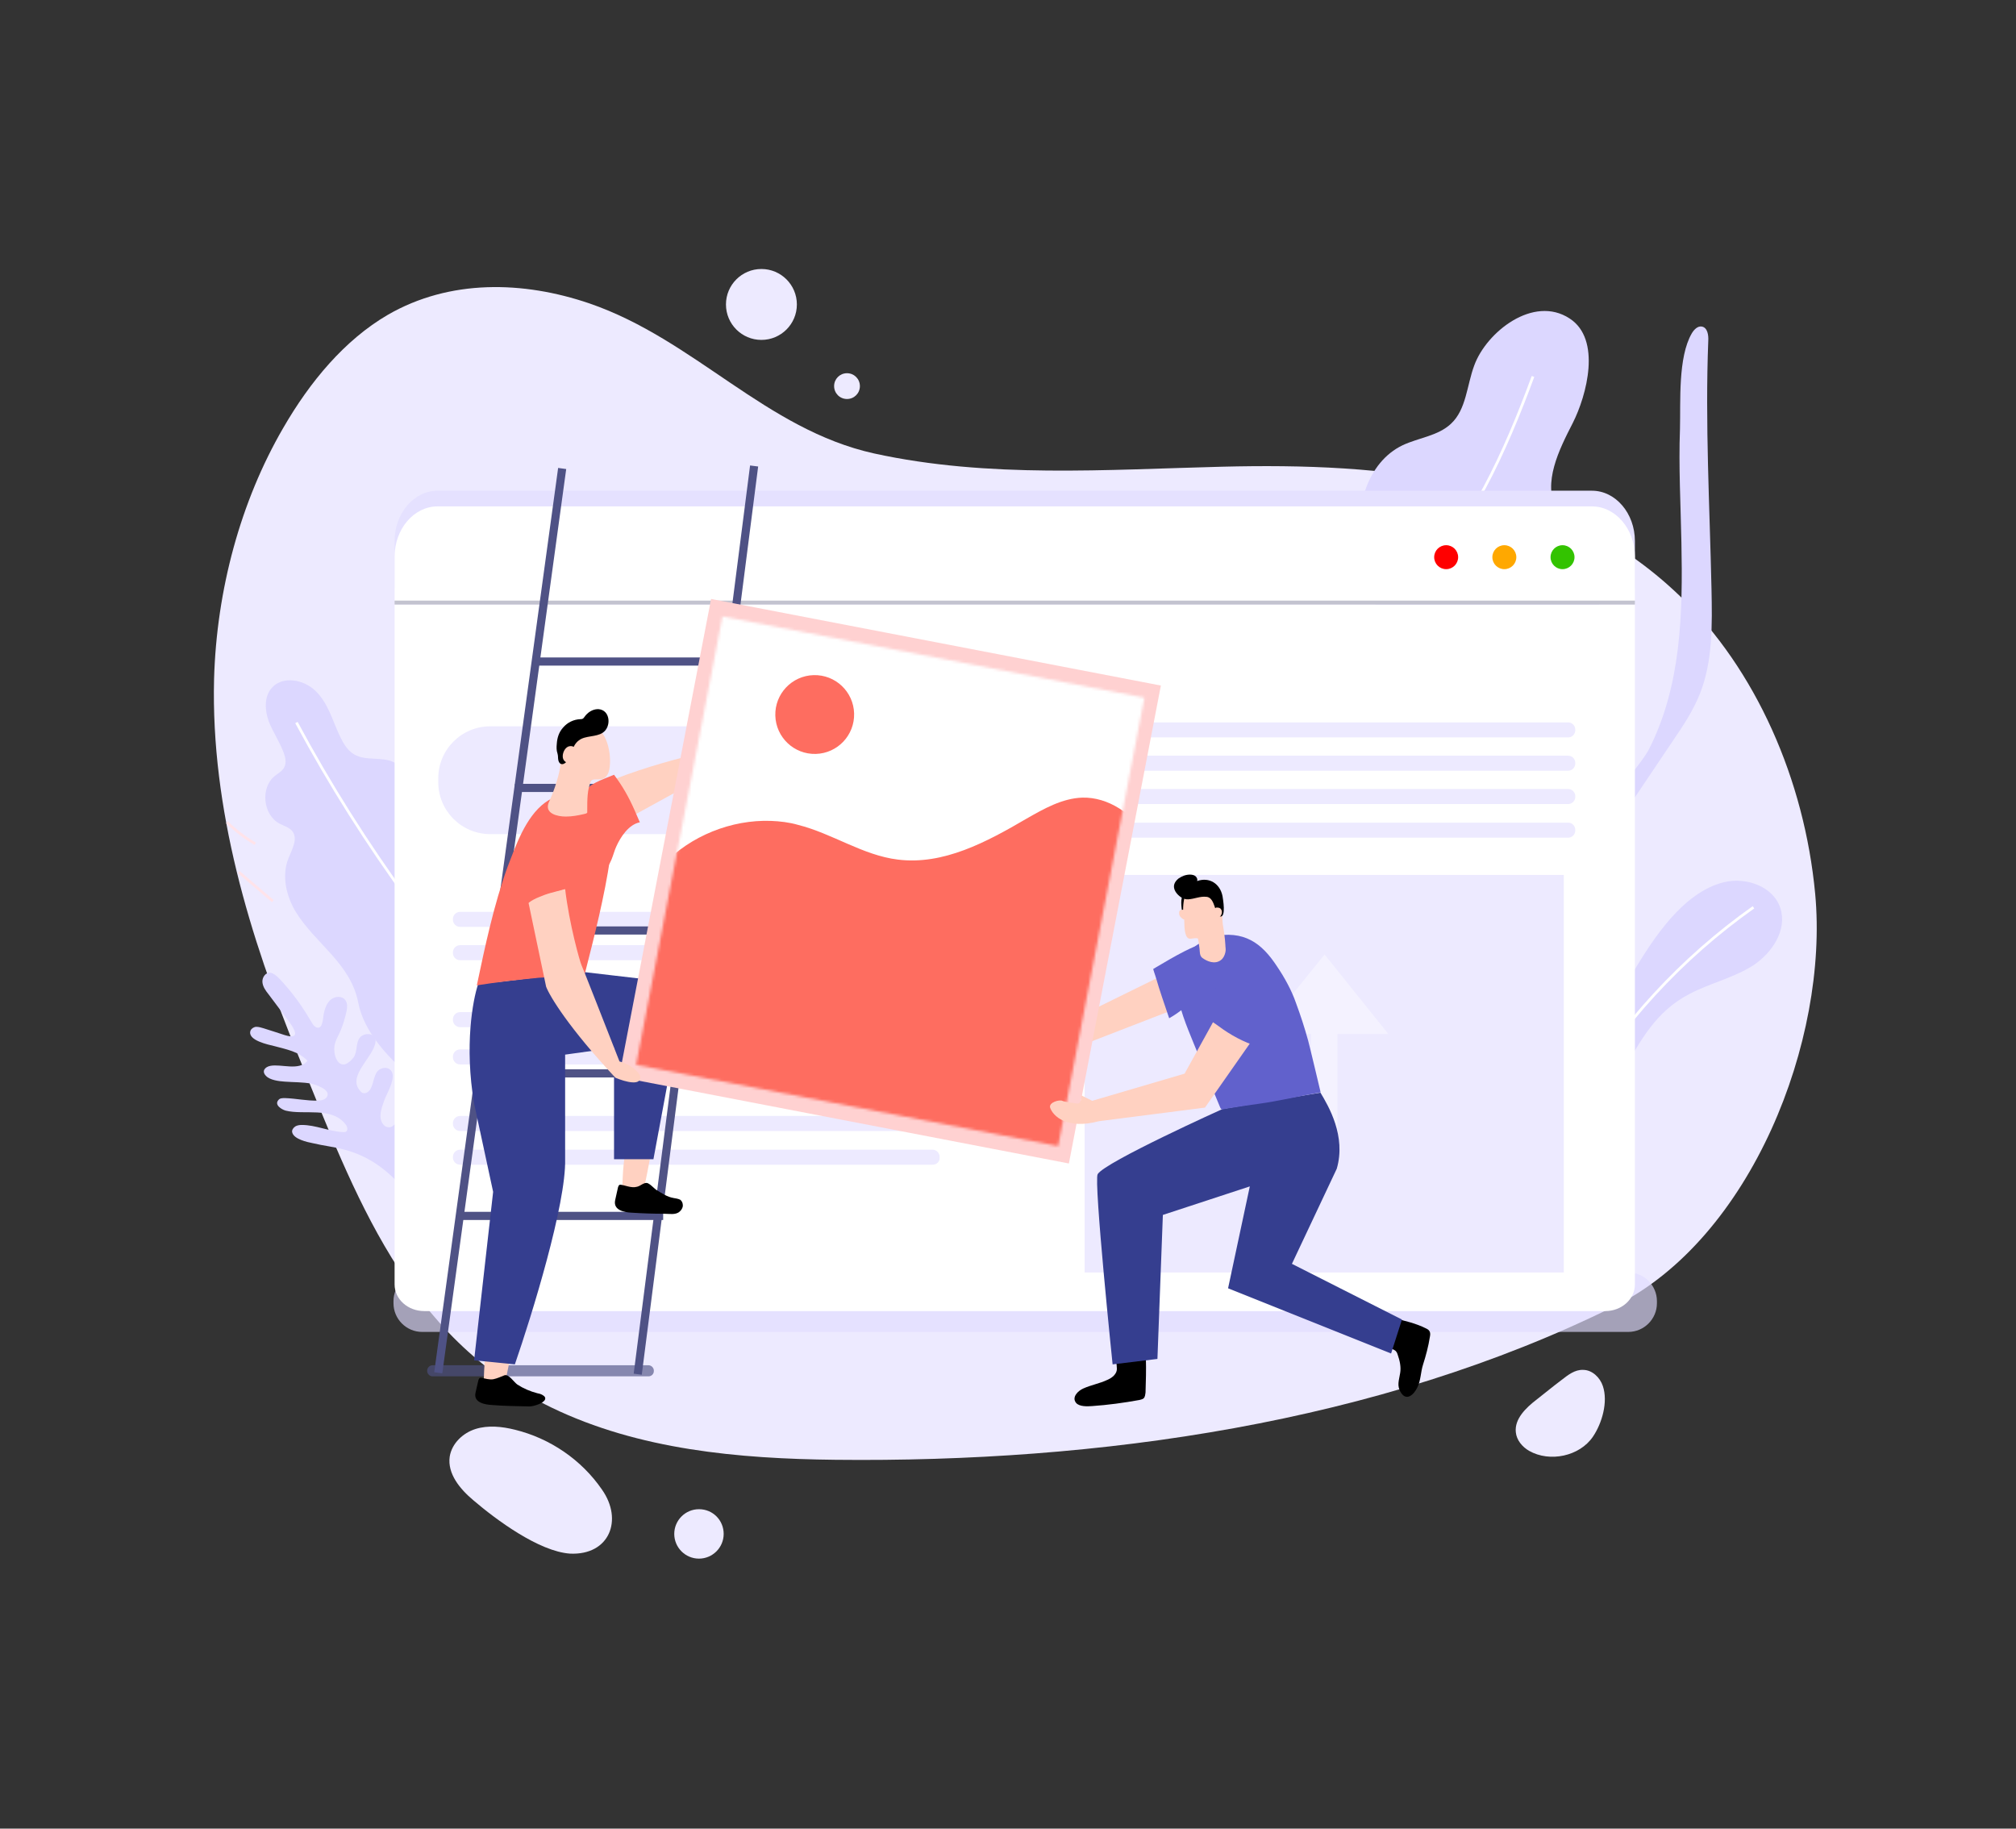 <svg width="742" height="673" viewBox="0 0 742 673" fill="none" xmlns="http://www.w3.org/2000/svg">
<rect x="0" y="0" width="742" height="673" fill="#333333" stroke="none"/>
<path d="M216.921 111.66C192.537 103.356 165.516 102.697 142.714 115.878C126.897 125.104 114.112 140.393 104.226 157.528C88.541 184.548 79.71 217.105 78.788 249.924C77.602 297.77 91.837 344.693 109.762 388.452C130.851 440.12 149.172 491.92 202.949 518.018C235.11 533.571 271.752 536.866 307.471 537.261C403.953 538.316 507.026 523.949 594.281 480.717C644.631 455.805 673.101 382.785 668.093 329.008C664.139 286.83 646.213 246.365 618.27 219.345C572.665 175.454 508.871 170.313 449.954 171.763C407.249 172.818 363.884 176.113 321.706 166.886C281.769 158.055 255.672 124.972 216.921 111.66Z" fill="#EDEAFF"/>
<path opacity="0.65" d="M238.675 506.547H159.196C158.141 506.547 157.219 505.624 157.219 504.57V504.438C157.219 503.384 158.141 502.461 159.196 502.461H238.675C239.729 502.461 240.652 503.384 240.652 504.438V504.57C240.652 505.756 239.729 506.547 238.675 506.547Z" fill="#4F5285"/>
<path d="M634.434 324.696C642.606 322.719 652.623 326.146 655.26 334.186C657.896 342.226 652.228 350.793 645.11 355.407C637.993 359.888 629.426 361.865 622.044 365.688C609.259 372.278 603.855 382.954 597.001 394.817C595.288 397.848 586.193 411.556 581.844 406.02C578.812 402.198 585.666 389.017 587.116 385.59C591.07 376.1 595.815 366.742 601.087 357.779C608.468 345.521 619.276 328.518 634.434 324.696Z" fill="#DCD7FF"/>
<path d="M645.376 333.922C618.883 352.638 596.476 377.022 580 404.965" stroke="white" stroke-miterlimit="10"/>
<path d="M177.735 406.066C173.383 406.932 169.017 406.796 164.028 405.214C158.888 403.584 154.721 399.933 150.753 396.179C142.515 388.575 134.012 379.972 131.844 368.968C129.024 354.513 116.077 347.33 108.883 335.647C105.336 329.78 103.621 322.332 106.136 315.974C107.442 312.645 109.743 308.799 107.645 305.97C106.52 304.532 104.606 304.008 102.888 303.131C96.77 299.86 95.771 289.892 101.126 285.6C102.464 284.527 104.057 283.701 104.688 282.237C105.418 280.722 105.09 278.871 104.463 277.174C102.999 273.133 100.488 269.508 98.925 265.518C97.461 261.476 97.136 256.465 99.998 253.213C103.944 248.64 111.739 250.031 116.064 254.231C120.795 258.726 122.344 265.124 125.036 270.803C126.278 273.443 127.823 276.179 130.353 277.647C134.704 280.191 140.446 278.351 144.992 280.542C148.831 282.342 150.848 286.475 151.862 290.624C155.059 303.368 161.674 316.614 170.848 326.511C181.298 337.895 196.476 343.29 205.499 356.55C209.087 361.765 214.887 370.759 213.781 377.396C212.825 384.082 204.326 392.784 199.215 396.571C195.195 399.539 190.46 401.615 185.773 403.54C183.03 404.584 180.434 405.424 177.735 406.066Z" fill="#DCD7FF"/>
<path d="M509.93 343.111C495.563 338.761 488.314 318.99 482.91 306.6C475.397 289.202 475.001 271.935 488.973 256.778C494.64 250.583 502.153 245.706 505.317 237.929C509.93 226.462 503.471 213.941 501.099 201.815C498.331 187.448 503.076 170.181 516.257 163.854C522.188 161.087 529.305 160.428 534.05 155.946C539.718 150.674 539.85 141.843 542.618 134.462C547.099 122.204 564.366 108.496 577.678 117.195C589.541 124.84 584.005 145.533 578.864 155.682C573.724 165.7 567.793 177.562 572.801 187.58C575.437 192.984 580.842 196.674 584.4 201.419C590.727 209.987 590.859 222.772 584.664 231.471C578.469 240.17 566.606 245.706 565.684 256.382C564.893 266.004 573.988 273.781 575.833 283.271C580.578 308.314 533.787 350.228 509.93 343.111Z" fill="#DCD7FF"/>
<path d="M170.527 468.198C166.572 464.639 163.804 458.313 161.564 454.358C158.928 449.877 155.105 446.582 152.206 442.364C145.747 433.138 137.839 426.02 126.767 423.12C122.945 422.066 118.99 421.671 115.168 420.748C113.191 420.352 108.05 419.298 107.523 416.662C107.391 415.871 107.919 415.08 108.71 414.553C109.369 414.158 110.291 414.026 111.082 414.026C116.222 414.026 121.099 416.398 126.24 416.662C126.635 416.662 127.031 416.662 127.294 416.53C128.217 416.003 127.821 414.553 127.162 413.762C122.022 407.172 112.005 410.467 105.151 408.754C103.701 408.358 100.801 406.645 102.515 404.799C103.042 404.14 103.965 404.14 104.887 404.14C108.973 404.272 112.927 405.195 117.013 405.063C117.936 405.063 118.859 404.931 119.649 404.404C120.44 403.877 120.836 402.822 120.44 402.031C119.649 400.45 116.354 399.263 114.773 398.868C111.477 398.209 108.05 398.341 104.755 398.077C102.778 397.945 99.351 397.55 97.901 395.968C96.188 394.255 97.506 392.673 99.483 392.278C103.569 391.487 110.028 394.255 113.191 390.432C110.028 387.006 105.414 386.215 101.065 385.028C98.956 384.501 90.784 382.92 92.234 379.229C92.629 378.438 93.552 377.911 94.343 377.911C95.265 377.911 96.056 378.174 96.979 378.438C99.615 379.229 102.251 380.152 104.755 380.942C110.687 382.788 108.578 378.965 106.337 375.934C103.833 372.639 101.328 369.212 98.824 365.917C97.77 364.598 96.715 363.149 96.583 361.435C96.452 359.722 97.77 357.745 99.615 358.008C101.592 358.404 103.833 361.303 105.151 362.753C108.71 366.839 111.741 371.189 114.509 375.934C115.036 376.856 115.695 377.911 116.618 378.175C118.859 378.834 118.859 374.616 119.122 373.298C119.518 371.321 120.177 369.212 121.758 367.894C123.34 366.576 125.976 366.444 127.162 368.157C127.953 369.344 127.821 370.793 127.558 372.111C127.031 374.484 126.372 376.856 125.449 379.097C124.658 381.074 123.34 382.92 123.076 385.16C122.945 386.61 123.076 388.192 123.735 389.642C124.263 390.696 125.053 391.751 126.24 391.751C127.294 391.882 128.217 391.091 129.008 390.432C129.403 390.037 129.798 389.642 130.194 389.114C131.644 386.874 130.853 383.71 132.566 381.733C134.28 379.888 138.498 380.152 138.234 383.315C137.707 388.983 127.558 395.968 132.566 401.504C132.962 401.9 133.225 402.295 133.753 402.295C134.675 402.559 135.73 401.768 136.257 400.977C136.784 400.054 137.18 398.868 137.443 397.814C137.707 396.759 138.102 395.573 138.63 394.65C140.079 392.541 143.638 392.278 144.429 395.046C145.22 397.814 142.32 402.559 141.397 405.063C140.343 407.963 139.157 411.39 141.002 413.762C141.397 414.289 141.925 414.685 142.584 414.817C146.67 415.739 147.592 406.908 148.91 404.668C149.306 403.877 150.097 403.218 150.887 403.218C152.601 403.086 154.446 404.931 154.842 406.513C155.237 408.49 154.71 410.467 153.919 412.312C152.074 416.925 152.733 420.089 155.501 424.307C159.982 430.897 165.913 436.301 171.317 442.1C176.721 447.9 181.862 454.358 183.971 462.003C184.366 463.321 184.63 464.771 184.103 465.957C183.707 467.012 182.916 467.803 181.862 468.462C177.38 471.889 173.558 470.966 170.527 468.198Z" fill="#DCD7FF"/>
<path d="M564.23 138.547C553.949 166.49 541.296 194.301 520.734 215.785" stroke="white" stroke-miterlimit="10"/>
<path d="M83.531 302.641C86.695 305.672 90.122 308.308 93.944 310.549" stroke="#FFE3EA" stroke-miterlimit="10"/>
<path d="M87.883 320.969C92.101 324.528 96.187 328.086 100.404 331.645" stroke="#FFE3EA" stroke-miterlimit="10"/>
<path d="M606.858 275.843C618.853 252.381 619.38 225.493 618.853 199.659C618.589 185.687 617.798 171.848 618.325 157.876C618.589 147.859 617.535 131.515 622.675 122.684C623.466 121.366 624.784 119.916 626.366 120.18C628.474 120.575 628.87 123.343 628.738 125.452C627.552 155.767 629.265 186.346 629.924 216.662C630.188 229.842 630.452 243.418 625.575 255.545C623.07 261.739 619.38 267.275 615.689 272.679C610.285 280.72 604.881 288.76 599.477 296.8C597.105 300.359 594.468 304.84 590.778 306.554C586.165 299.963 603.431 282.565 606.858 275.843Z" fill="#DCD7FF"/>
<path d="M109.109 265.922C133.604 311.46 164.368 353.494 200.328 390.687" stroke="white" stroke-miterlimit="10"/>
<path opacity="0.65" d="M599.295 490.2H155.373C149.573 490.2 144.828 485.455 144.828 479.656V478.865C144.828 473.065 149.573 468.32 155.373 468.32H599.295C605.095 468.32 609.84 473.065 609.84 478.865V479.656C609.84 485.455 605.095 490.2 599.295 490.2Z" fill="#E1DCFF"/>
<path d="M590.797 482.53H156.169C150.109 482.53 145.234 478.155 145.234 472.715V222.5H601.731V472.715C601.731 478.155 596.857 482.53 590.797 482.53Z" fill="white"/>
<path d="M145.234 216.717V199.122C145.234 188.936 152.34 180.602 161.026 180.602H585.94C594.625 180.602 601.731 188.936 601.731 199.122V216.717H145.234Z" fill="#E5E1FF"/>
<path d="M145.234 222.49V204.896C145.234 194.709 152.34 186.375 161.026 186.375H585.94C594.625 186.375 601.731 194.709 601.731 204.896V222.49H145.234Z" fill="white"/>
<path opacity="0.3" d="M601.731 221.047H145.234V222.491H601.731V221.047Z" fill="#373660"/>
<path d="M575.096 209.473C577.531 209.473 579.505 207.5 579.505 205.065C579.505 202.63 577.531 200.656 575.096 200.656C572.661 200.656 570.688 202.63 570.688 205.065C570.688 207.5 572.661 209.473 575.096 209.473Z" fill="#33C300"/>
<path d="M553.682 209.473C556.117 209.473 558.091 207.5 558.091 205.065C558.091 202.63 556.117 200.656 553.682 200.656C551.247 200.656 549.273 202.63 549.273 205.065C549.273 207.5 551.247 209.473 553.682 209.473Z" fill="#FFA800"/>
<path d="M532.268 209.473C534.703 209.473 536.676 207.5 536.676 205.065C536.676 202.63 534.703 200.656 532.268 200.656C529.833 200.656 527.859 202.63 527.859 205.065C527.859 207.5 529.833 209.473 532.268 209.473Z" fill="#FF0000"/>
<path d="M577.152 271.403H403.3C401.85 271.403 400.664 270.217 400.664 268.767V268.503C400.664 267.053 401.85 265.867 403.3 265.867H577.152C578.602 265.867 579.788 267.053 579.788 268.503V268.767C579.788 270.217 578.602 271.403 577.152 271.403Z" fill="#EDEAFF"/>
<path d="M321.317 267.312H180.417C169.872 267.312 161.305 275.88 161.305 286.424V287.874C161.305 298.419 169.872 306.986 180.417 306.986H321.317C331.862 306.986 340.429 298.419 340.429 287.874V286.424C340.429 275.748 331.862 267.312 321.317 267.312Z" fill="#EDEAFF"/>
<path d="M577.152 283.661H403.3C401.85 283.661 400.664 282.475 400.664 281.025V280.761C400.664 279.311 401.85 278.125 403.3 278.125H577.152C578.602 278.125 579.788 279.311 579.788 280.761V281.025C579.788 282.475 578.602 283.661 577.152 283.661Z" fill="#EDEAFF"/>
<path d="M577.152 295.919H403.3C401.85 295.919 400.664 294.732 400.664 293.283V293.019C400.664 291.569 401.85 290.383 403.3 290.383H577.152C578.602 290.383 579.788 291.569 579.788 293.019V293.283C579.788 294.732 578.602 295.919 577.152 295.919Z" fill="#EDEAFF"/>
<path d="M577.152 308.301H403.3C401.85 308.301 400.664 307.115 400.664 305.665V305.402C400.664 303.952 401.85 302.766 403.3 302.766H577.152C578.602 302.766 579.788 303.952 579.788 305.402V305.665C579.788 307.115 578.602 308.301 577.152 308.301Z" fill="#EDEAFF"/>
<path d="M343.323 341.13H169.339C167.889 341.13 166.703 339.943 166.703 338.493V338.23C166.703 336.78 167.889 335.594 169.339 335.594H343.191C344.641 335.594 345.828 336.78 345.828 338.23V338.493C345.959 339.943 344.773 341.13 343.323 341.13Z" fill="#EDEAFF"/>
<path d="M343.323 353.395H169.339C167.889 353.395 166.703 352.209 166.703 350.759V350.495C166.703 349.046 167.889 347.859 169.339 347.859H343.191C344.641 347.859 345.828 349.046 345.828 350.495V350.759C345.959 352.209 344.773 353.395 343.323 353.395Z" fill="#EDEAFF"/>
<path d="M343.323 378.036H169.339C167.889 378.036 166.703 376.85 166.703 375.4V375.136C166.703 373.686 167.889 372.5 169.339 372.5H343.191C344.641 372.5 345.828 373.686 345.828 375.136V375.4C345.959 376.85 344.773 378.036 343.323 378.036Z" fill="#EDEAFF"/>
<path d="M343.323 391.755H169.339C167.889 391.755 166.703 390.568 166.703 389.118V388.855C166.703 387.405 167.889 386.219 169.339 386.219H343.191C344.641 386.219 345.828 387.405 345.828 388.855V389.118C345.959 390.568 344.773 391.755 343.323 391.755Z" fill="#EDEAFF"/>
<path d="M343.323 416.255H169.339C167.889 416.255 166.703 415.068 166.703 413.618V413.355C166.703 411.905 167.889 410.719 169.339 410.719H343.191C344.641 410.719 345.828 411.905 345.828 413.355V413.618C345.959 415.068 344.773 416.255 343.323 416.255Z" fill="#EDEAFF"/>
<path d="M343.323 428.653H169.339C167.889 428.653 166.703 427.467 166.703 426.017V425.753C166.703 424.303 167.889 423.117 169.339 423.117H343.191C344.641 423.117 345.828 424.303 345.828 425.753V426.017C345.959 427.467 344.773 428.653 343.323 428.653Z" fill="#EDEAFF"/>
<path d="M575.567 322.016H399.211V468.32H575.567V322.016Z" fill="#EDEAFF"/>
<g opacity="0.37">
<path d="M492.269 364.586H482.516V422.712H492.269V364.586Z" fill="white"/>
<path d="M487.523 351.273L463.93 380.534H510.984L487.523 351.273Z" fill="white"/>
</g>
<path d="M396 374.641L425.5 360.141L430.5 372.141L399.5 384.141L396 374.641Z" fill="#FFD1C1"/>
<path d="M206.91 172.422L161.305 505.232" stroke="#4F5285" stroke-width="3" stroke-miterlimit="10"/>
<path d="M277.556 171.5L234.719 505.76" stroke="#4F5285" stroke-width="3" stroke-miterlimit="10"/>
<path d="M189.516 289.984H264.645" stroke="#4F5285" stroke-width="3" stroke-miterlimit="10"/>
<path d="M196.367 243.469H271.497" stroke="#4F5285" stroke-width="3" stroke-miterlimit="10"/>
<path d="M182.656 342.453H257.786" stroke="#4F5285" stroke-width="3" stroke-miterlimit="10"/>
<path d="M175.805 395.047H250.934" stroke="#4F5285" stroke-width="3" stroke-miterlimit="10"/>
<path d="M168.953 447.5H244.083" stroke="#4F5285" stroke-width="3" stroke-miterlimit="10"/>
<path d="M411.075 503.78C411.075 504.571 410.811 505.23 410.284 505.889C409.625 506.812 408.439 507.471 407.516 507.866C404.748 509.184 401.585 509.712 398.685 511.03C396.84 511.82 394.336 514.193 396.049 516.302C397.235 517.752 400.267 517.62 401.98 517.488C407.78 517.093 413.579 516.302 419.379 515.247C419.906 515.116 420.433 514.984 420.829 514.72C421.488 514.193 421.488 513.27 421.619 512.48C421.751 508.262 421.883 504.176 421.751 499.958C421.751 496.004 420.697 494.29 416.743 492.972C415.425 492.577 413.843 492.181 412.657 492.972C411.734 493.499 411.207 494.686 410.943 495.74C410.548 497.454 410.68 499.299 410.811 501.012C410.943 502.067 411.075 502.858 411.075 503.78Z" fill="black"/>
<path d="M259.5 285.641L234 299.641L226.5 286.641C237.7 282.241 250.833 278.807 256 277.641L259.5 285.641Z" fill="#FFD1C1"/>
<path d="M178 509.346C180.604 509.082 183.1 509.346 185.596 510.141C186.789 504.978 187.766 499.815 188.742 494.52C189.393 491.079 188.959 487.902 185.704 487.24C183.751 486.843 182.015 487.637 180.93 489.623C178.326 494.52 178.217 503.919 178 509.346Z" fill="#FFD1C1"/>
<path d="M229 438.355C231.579 438.094 234.158 438.355 236.629 439.141C237.811 434.037 238.778 428.802 239.745 423.567C240.389 420.165 239.96 417.024 236.736 416.239C234.802 415.846 232.976 416.631 231.901 418.594C229.322 423.436 229.215 432.859 229 438.355Z" fill="#FFD1C1"/>
<path d="M174.499 406.141C170.899 384.941 173.999 367.974 175.999 362.141C178.4 362.141 202.333 359.141 213.999 357.641L252.499 362.141L240.499 426.641H225.999V385.641L207.999 388.141V426.641C208.399 443.041 195.832 483.807 189.499 502.141L174.499 500.641L181.499 438.641L174.499 406.141Z" fill="#353E8F"/>
<path d="M251.324 443.677C251.324 444.467 250.796 445.39 250.137 445.917C248.687 447.235 246.315 446.708 244.47 446.708C240.516 446.708 236.43 446.576 232.475 446.313C229.707 446.181 225.621 445.39 226.412 441.699C226.808 440.118 227.071 438.536 227.467 436.954C227.599 436.559 227.73 436.164 228.126 436.032C228.258 436.032 228.389 436.032 228.521 436.032C230.894 436.427 233.003 437.613 235.375 436.427C236.166 436.032 236.957 435.373 237.879 435.373C238.934 435.241 240.779 437.482 241.702 438.009C243.679 439.195 245.524 440.513 247.897 440.909C248.687 441.04 249.61 441.172 250.401 441.568C251.06 442.095 251.324 442.886 251.324 443.677Z" fill="black"/>
<path d="M427.264 252.307L261.719 220.445L227.864 396.345L393.41 428.207L427.264 252.307Z" fill="#FFD1D1"/>
<mask id="mask0_10595_161" style="mask-type:luminance" maskUnits="userSpaceOnUse" x="234" y="226" width="188" height="196">
<path d="M421.211 256.776L265.891 226.883L234.129 391.911L389.449 421.804L421.211 256.776Z" fill="white"/>
</mask>
<g mask="url(#mask0_10595_161)">
<path d="M434.293 237.833L264.562 207.594L229.792 402.757L399.522 432.997L434.293 237.833Z" fill="white"/>
<path d="M300.263 277.472C308.27 277.251 314.582 270.579 314.361 262.572C314.139 254.564 307.468 248.252 299.46 248.474C291.452 248.695 285.141 255.367 285.362 263.374C285.584 271.382 292.255 277.694 300.263 277.472Z" fill="#FE6D60"/>
<path d="M283.783 302.122C287.078 302.254 290.505 302.649 293.669 303.572C306.322 306.735 317.526 314.776 330.443 316.357C347.182 318.466 363.13 309.899 377.761 301.331C384.219 297.641 390.941 293.818 398.323 293.555C407.944 293.291 417.039 299.618 422.048 307.79C432.856 325.716 428.902 350.363 423.102 369.343C417.039 388.982 410.317 412.707 393.709 426.02C386.328 431.951 377.365 435.378 368.403 438.278C347.445 444.868 327.016 445.659 305.531 447.9C287.342 449.877 269.153 452.381 252.15 443.155C237.124 434.983 227.107 418.771 225.788 401.768C224.998 392.673 226.579 383.578 228.161 374.616C231.193 356.954 231.061 331.779 244.11 318.203C254.127 307.658 269.153 301.595 283.783 302.122Z" fill="#FE6D60"/>
</g>
<path d="M200.582 515.118C199.923 516.568 196.232 517.622 194.914 517.622C190.301 517.49 185.688 517.49 181.074 517.095C178.438 516.963 174.22 516.172 175.011 512.613C175.407 511.032 175.67 509.582 176.066 508C176.197 507.605 176.329 507.209 176.725 507.078C176.857 507.078 176.988 507.078 177.12 507.078C178.57 507.341 180.152 507.868 181.602 507.605C182.92 507.341 184.369 506.682 185.688 506.155C187.269 505.628 189.114 508.659 190.433 509.582C192.673 511.032 195.178 512.086 197.682 512.745C198.341 512.877 199 513.009 199.659 513.404C200.582 513.931 200.845 514.459 200.582 515.118Z" fill="black"/>
<path d="M222.856 298.687C222.328 297.896 221.801 297.105 221.142 296.314C216.792 291.437 209.148 291.042 203.48 293.678C195.308 297.5 191.09 307.913 188.059 315.821C187.663 317.008 187.136 318.062 186.741 319.248C181.732 333.088 178.532 348.278 175.5 362.645C183.013 361.458 190 360.645 198.34 359.845C202.03 359.713 206.116 359.186 209.807 359.581C212.443 359.976 214.42 361.558 215.343 357.999C218.901 344.028 222.46 330.056 224.569 315.821C225.36 310.286 225.755 303.827 222.856 298.687Z" fill="#FE6D60"/>
<path d="M201 363.141L194.5 332.141C195.7 330.141 204 327.974 208 327.141C209.5 340.141 213.5 354.141 214 355.141C214.4 355.941 223.5 379.141 228 390.641C232.4 391.841 234.833 394.474 235.5 395.641C236.7 400.041 230 398.141 226.5 396.641C209.3 378.241 202.333 366.641 201 363.141Z" fill="#FFD1C1"/>
<path d="M233.66 298.415C231.288 293.011 228.996 289.141 225.996 285.141C221.383 287.118 216.657 288.266 214.285 292.616C209.935 300.656 211.648 308.96 216.393 316.473C217.448 318.054 219.689 320.954 221.929 320.163C224.961 318.977 225.62 314.1 226.806 311.596C228.388 308.037 231.41 303.431 235.496 302.641C234.837 301.059 234.319 299.997 233.66 298.415Z" fill="#FE6D60"/>
<path d="M204.933 287.476C205.592 285.367 206.119 283.127 206.383 280.754C206.647 278.118 206.647 275.35 207.569 272.846C209.019 269.023 214.423 266.519 218.377 267.442C223.913 268.76 225.504 279.641 224.004 284.141C222.504 288.641 218.69 285.763 217.504 287.476C216.137 290.641 216.137 294.141 216.137 298.141C216.137 298.536 216.137 298.781 216.137 299.075C215.873 299.471 215.346 299.471 214.95 299.602C212.71 300.13 210.469 300.525 208.228 300.525C205.197 300.525 200.452 299.471 201.902 295.516C203.088 292.88 204.142 290.244 204.933 287.476Z" fill="#FFD1C1"/>
<path d="M220.22 260.992H220.088C218.111 260.992 216.266 262.178 215.079 263.892C214.948 264.156 214.684 264.419 214.42 264.551C214.157 264.683 213.893 264.683 213.498 264.683C211.125 264.815 208.885 265.869 207.303 267.714C205.721 269.428 205.062 271.537 204.93 273.777C204.799 275.095 204.799 276.15 205.194 277.336C205.458 278.259 205.326 278.786 205.458 279.577C205.853 281.818 207.698 281.686 208.885 279.84C209.544 278.786 209.939 277.6 210.466 276.413C210.993 274.964 211.784 273.382 213.102 272.459C214.289 271.537 215.87 271.273 217.452 271.009C219.034 270.746 220.615 270.482 221.802 269.691C225.097 267.582 224.701 261.256 220.22 260.992Z" fill="black"/>
<path d="M212.176 275.877C211.517 274.691 210.199 274.296 209.013 274.823C207.695 275.482 206.904 277.459 207.168 278.909C207.431 280.227 208.749 281.15 209.936 280.359C210.463 280.227 210.99 279.963 211.385 279.568C212.176 278.645 212.835 277.064 212.176 275.877Z" fill="#FFD1C1"/>
<path d="M190.977 315.726C190.771 321.687 191.919 328.015 192.951 333.844C195.016 331.327 197.766 330.403 200.451 329.344C203.342 328.284 206.06 327.903 208.951 326.844C209.777 326.579 210.745 325.403 210.951 324.344C211.054 323.946 210.905 322.614 210.905 322.349C210.285 314.402 206.568 306.984 201.406 302.48C198.308 299.831 196.553 299.168 194.178 303.275C192.216 306.719 191.184 311.222 190.977 315.726Z" fill="#FE6D60"/>
<path d="M512.825 496.667C512.957 496.667 512.957 496.799 513.088 496.799C513.352 496.931 513.747 497.195 513.879 497.458C514.143 497.722 514.275 498.117 514.407 498.513C515.197 500.753 515.725 503.126 515.329 505.367C514.934 508.003 514.011 509.98 515.593 512.484C517.702 515.911 520.47 513.143 521.656 510.639C522.974 508.003 522.842 505.103 523.765 502.203C524.819 498.908 525.742 495.481 526.269 492.054C526.401 491.395 526.533 490.604 526.137 489.945C525.874 489.418 525.346 489.154 524.819 488.891C521.129 487.046 517.174 486.123 513.22 485.2C511.77 484.805 510.584 484.278 509.266 485.2C507.684 486.386 505.971 490.604 506.762 492.581C507.289 493.768 508.343 494.558 509.53 495.086C510.584 495.876 511.77 496.14 512.825 496.667Z" fill="black"/>
<path d="M492 430.141C495.5 418.141 489 407.141 486 402.141L450 408.141C450 408.141 406.685 427.664 404 432.141C402.5 434.641 409.5 502.141 409.5 502.141L426 500.141L428 447.141L460 436.641L452 474.141L512 498.141L516 485.641L475.5 465.141L492 430.141Z" fill="#353E8F"/>
<path d="M443.798 348.452C441.498 347.133 438.998 348.635 435.747 350.208C431.998 352.137 429.134 353.865 426.325 355.514C426.122 355.633 425.388 356.063 425.388 356.063C425.388 356.063 424.581 356.6 424.452 356.613C424.487 356.972 425.28 359.278 425.28 359.278C427.054 365.378 428.291 368.677 430.324 374.752C437 370.959 442.444 365.237 445.442 358.547C445.877 357.66 446.265 356.294 446.383 354.835C446.348 354.476 446.313 354.118 446.148 353.772C445.819 351.753 444.621 350.181 443.798 348.452Z" fill="#6161CC"/>
<path d="M453.511 407.696C456.806 407.169 460.102 406.642 463.265 406.246C470.91 405.192 478.423 403.346 486.067 402.028C486.067 402.028 481.85 384.235 481.454 382.916C480.136 378.171 478.71 373.757 476.996 369.144C475.414 364.531 472.764 359.731 469.996 355.645C464.46 347.209 457.996 342.144 445.998 344.693C444.548 345.352 443.23 346.143 441.912 346.933C435.322 350.888 432.027 355.369 432.949 363.277C433.872 370.922 436.64 377.381 439.54 384.498C442.703 392.143 445.866 399.788 449.03 407.432C449.162 407.696 449.293 408.091 449.557 408.223C449.821 408.355 450.084 408.355 450.348 408.223C451.666 407.96 452.589 407.828 453.511 407.696Z" fill="#6161CC"/>
<path d="M435.996 395.141L446.496 376.141L460.996 382.641L443.496 407.641L404.496 412.641C392.496 415.841 387.496 410.641 386.496 407.641C385.996 405.641 389.996 404.641 390.996 405.141C391.796 405.541 394.996 405.974 396.496 406.141C397.996 406.141 397.996 404.141 397.996 403.141L401.996 405.141L435.996 395.141Z" fill="#FFD1C1"/>
<path d="M445.601 375.237C446.202 376.279 447.403 376.8 448.405 377.581C452.911 380.968 457.818 383.573 462.825 385.136C463.426 385.397 466.33 373.543 466.53 372.371C467.431 367.552 466.83 363.904 466.43 359.215C466.029 354.656 464.127 349.836 460.722 348.534C457.517 347.231 454.013 349.315 451.809 352.572C449.606 355.828 448.505 359.997 447.403 364.165C446.702 366.77 445.1 370.417 445 373.153C445.1 374.064 445.3 374.716 445.601 375.237Z" fill="#6161CC"/>
<path d="M435.323 336.783C435.455 337.179 435.455 337.179 435.719 336.915C436.378 334.543 435.455 330.852 437.037 330.325C437.168 330.325 437.432 328.875 437.037 328.875C436.509 329.007 435.455 329.402 435.191 329.798C434.401 331.248 434.928 335.07 435.323 336.783Z" fill="black"/>
<path d="M450.993 347.645C450.861 345.272 450.477 342.588 450.081 340.347C449.554 337.052 450.608 331.385 447.313 329.276C446.127 328.485 443.755 328.617 442.305 328.617C440.855 328.748 437.955 327.694 436.769 328.617C435.978 329.276 435.451 332.175 435.451 334.812H435.319C434.528 334.812 433.861 335.09 433.993 336.145C433.993 337.067 434.493 337.645 435.583 338.37C435.743 338.37 435.714 338.37 435.846 338.37C435.978 338.898 435.716 342.145 436.493 344.145C437.416 346.517 438.878 344.961 440.855 345.356C440.987 345.356 441.382 348.145 441.493 349.145C441.625 350.331 441.514 351.683 442.437 352.474C443.491 353.264 444.545 353.792 445.732 354.055C446.918 354.319 448.236 354.187 449.29 353.396C450.213 352.737 450.74 351.683 451.004 350.496C451.268 349.31 450.993 348.699 450.993 347.645Z" fill="#FFD1C1"/>
<path d="M433.74 323.34C435.058 322.418 436.508 321.891 437.957 321.891C438.616 321.891 439.407 322.022 439.934 322.418C440.462 322.813 440.857 323.604 440.594 324.263C445.075 322.681 449.029 325.186 449.952 329.799C450.084 330.722 451.402 337.707 449.029 337.312C448.765 337.312 448.634 337.048 448.502 336.917C447.711 335.994 447.447 334.808 447.052 333.621C446.525 332.171 445.866 330.194 444.02 330.063C441.648 329.799 439.671 330.853 437.298 330.985C435.453 331.117 433.608 329.667 432.685 328.217C431.499 326.24 432.158 324.659 433.74 323.34Z" fill="black"/>
<path d="M449.423 334.676C449.16 334.149 448.501 334.017 447.973 334.017C447.446 333.885 446.787 334.544 446.655 335.072C446.392 335.862 446.523 336.785 447.051 337.312C448.632 338.894 450.478 336.126 449.423 334.676Z" fill="#FFD1C1"/>
<path d="M174.221 552.155C169.344 548.069 164.599 542.401 165.522 536.074C166.313 531.198 170.399 527.375 175.012 525.925C179.625 524.475 184.766 525.003 189.511 526.189C202.428 529.352 214.027 537.261 221.54 548.201C229.448 559.404 224.308 572.453 209.809 571.794C198.342 571.003 182.525 559.272 174.221 552.155Z" fill="#EDEAFF"/>
<path d="M280.244 125.098C287.451 125.098 293.293 119.255 293.293 112.049C293.293 104.842 287.451 99 280.244 99C273.037 99 267.195 104.842 267.195 112.049C267.195 119.255 273.037 125.098 280.244 125.098Z" fill="#EDEAFF"/>
<path d="M316.49 142.104C316.49 144.741 314.381 146.849 311.745 146.849C309.109 146.849 307 144.741 307 142.104C307 139.468 309.109 137.359 311.745 137.359C314.381 137.359 316.49 139.468 316.49 142.104Z" fill="#EDEAFF"/>
<path d="M266.353 564.54C266.353 569.549 262.267 573.635 257.259 573.635C252.25 573.635 248.164 569.549 248.164 564.54C248.164 559.531 252.25 555.445 257.259 555.445C262.399 555.445 266.353 559.531 266.353 564.54Z" fill="#EDEAFF"/>
<path d="M586.243 528.818C581.366 535.936 570.426 538.308 562.781 533.958C560.277 532.509 558.168 530.004 557.904 527.105C557.377 522.228 561.595 518.142 565.549 515.11C568.58 512.738 571.612 510.233 574.775 507.861C577.148 506.016 579.652 504.039 582.684 504.17C585.979 504.17 588.879 506.938 589.933 510.102C591.91 515.901 589.669 523.809 586.243 528.818Z" fill="#EDEAFF"/>
</svg>
